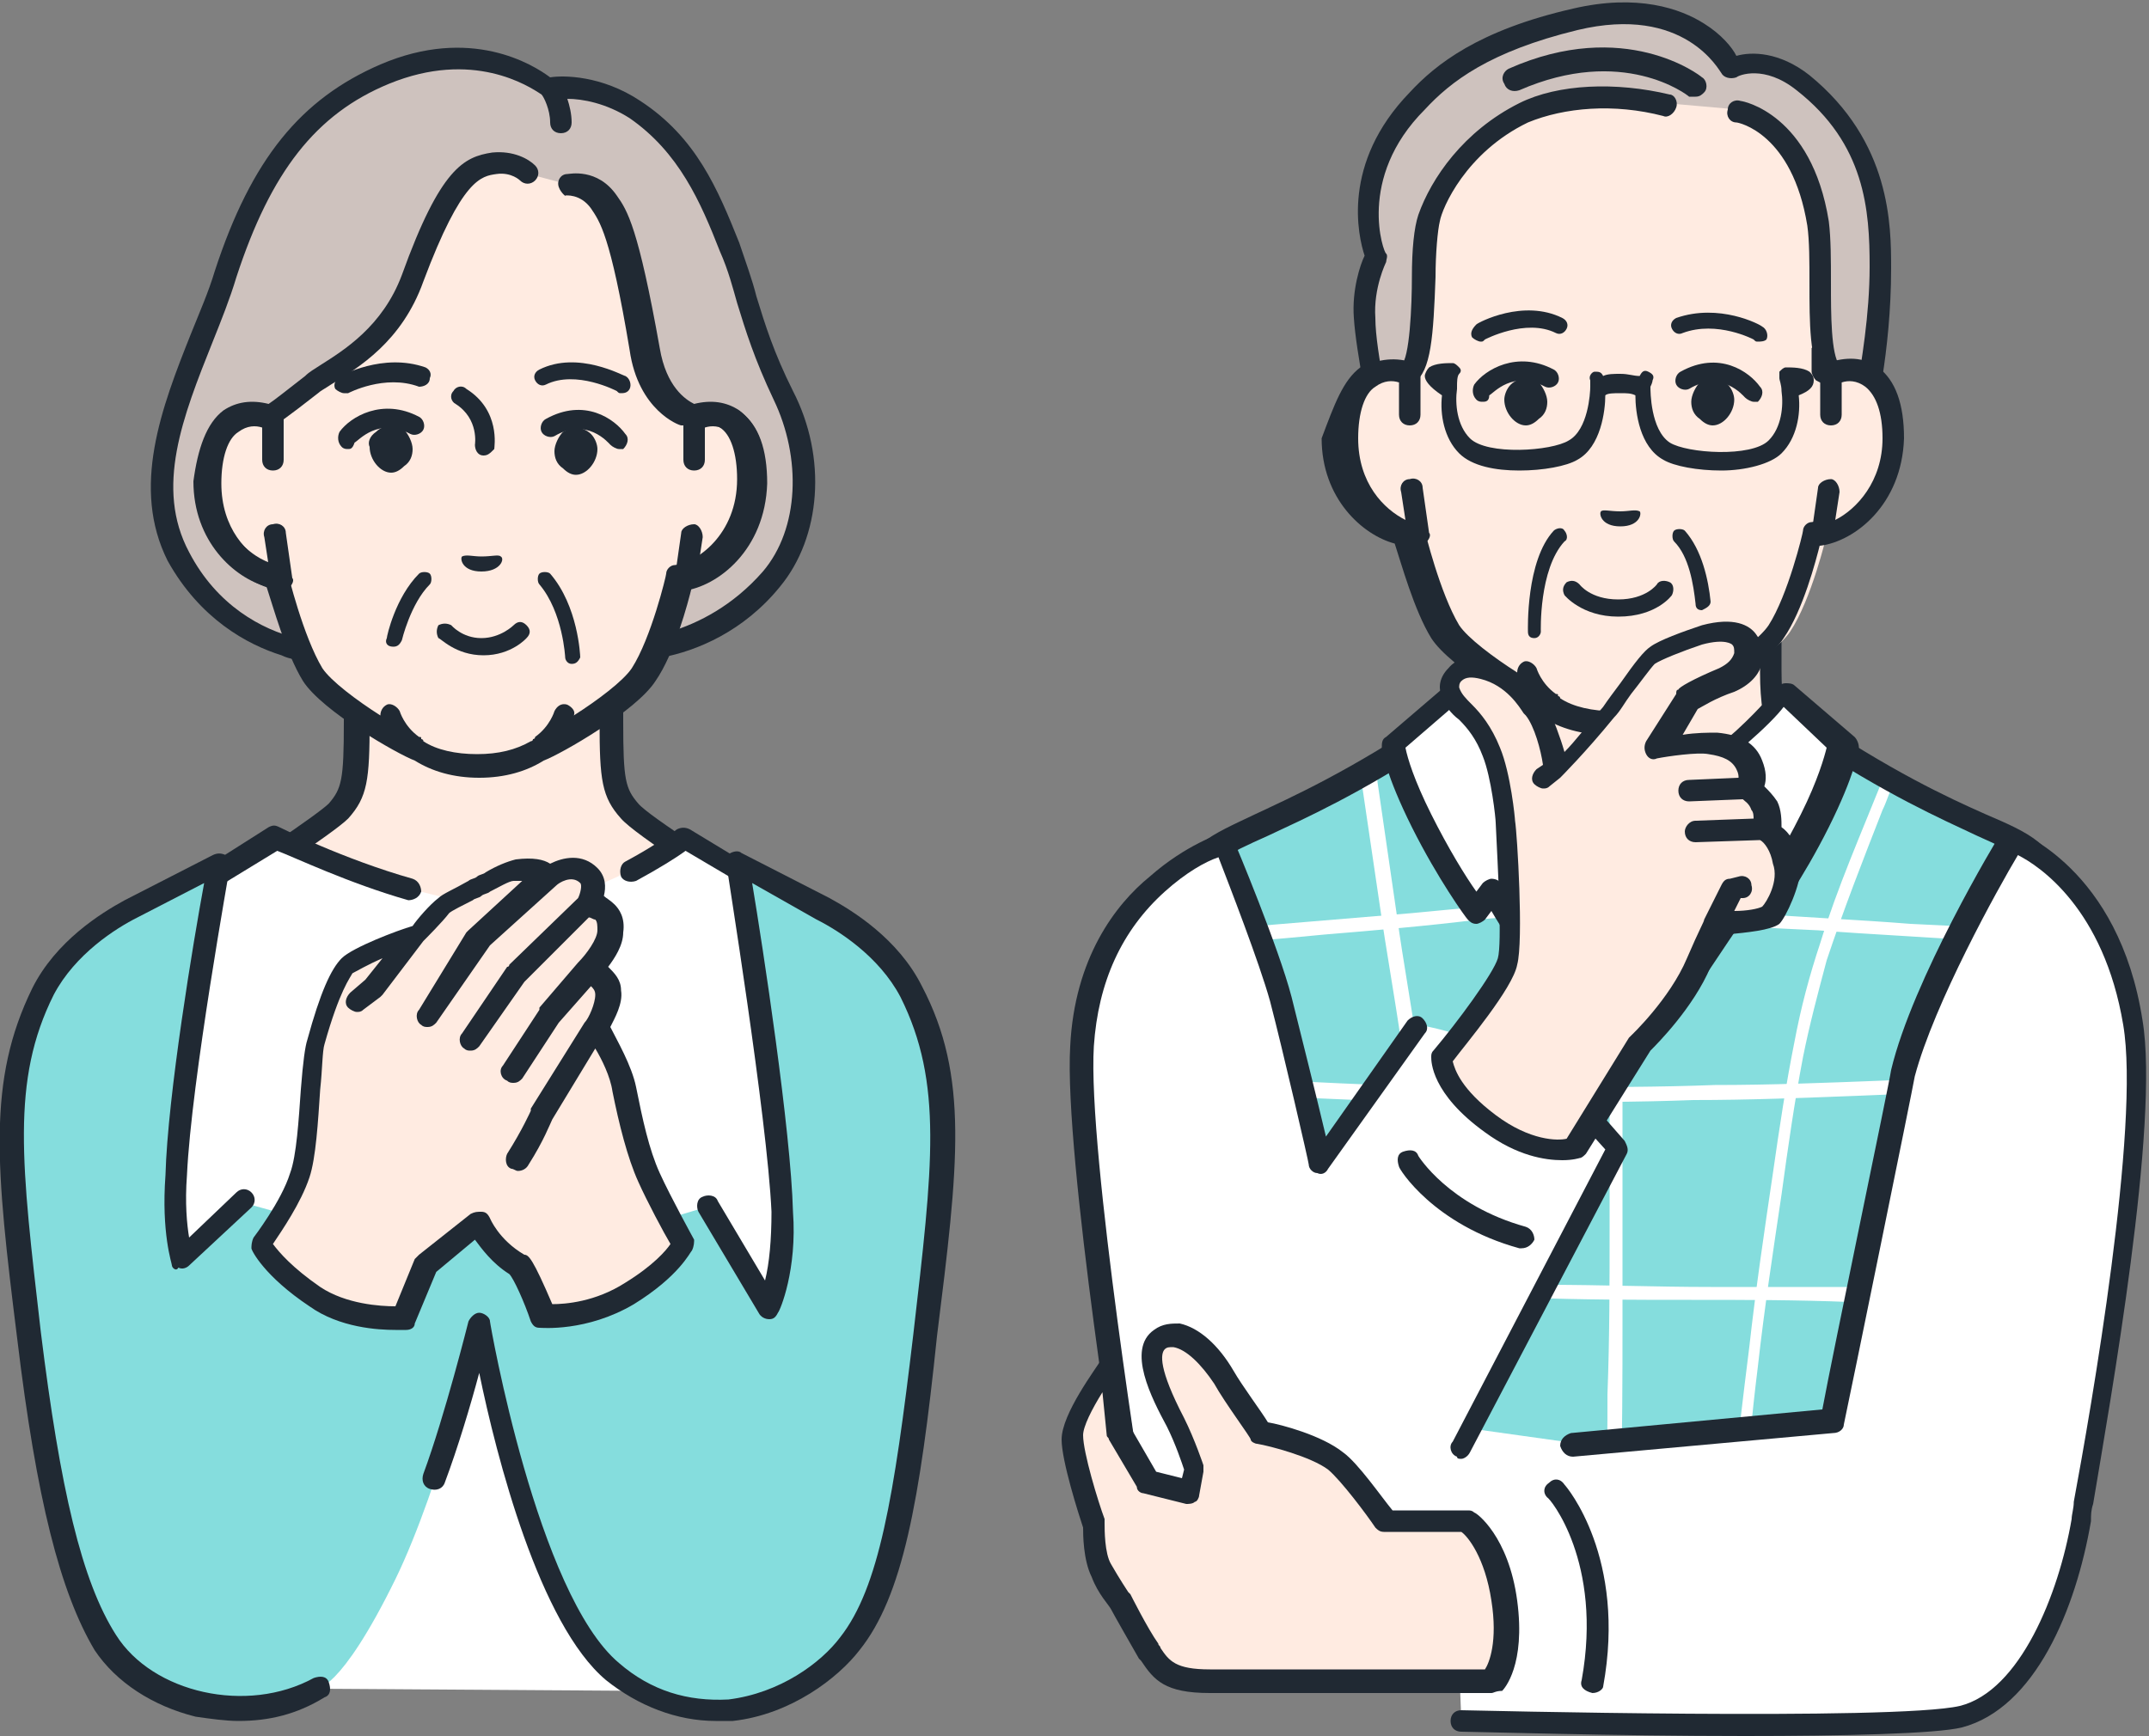 <?xml version="1.0" encoding="utf-8"?>
<!-- Generator: Adobe Illustrator 25.0.0, SVG Export Plug-In . SVG Version: 6.00 Build 0)  -->
<!DOCTYPE svg PUBLIC "-//W3C//DTD SVG 1.1//EN" "http://www.w3.org/Graphics/SVG/1.1/DTD/svg11.dtd">
<svg version="1.1" id="レイヤー_1" xmlns:x="http://ns.adobe.com/Extensibility/1.0/" xmlns:i="http://ns.adobe.com/AdobeIllustrator/10.0/" xmlns:graph="http://ns.adobe.com/Graphs/1.0/"
	 xmlns="http://www.w3.org/2000/svg" xmlns:xlink="http://www.w3.org/1999/xlink" x="0px" y="0px" viewBox="0 0 100 80.8"
	 style="enable-background:new 0 0 100 80.8;" xml:space="preserve">
<rect x="0" y="0" width="100" height="80.8" fill="#808080" stroke="none"/>
<style type="text/css">
	.st0{fill:#FFEBE1;}
	.st1{fill:#202933;}
	.st2{fill:#85DDDD;}
	.st3{fill:#FFFFFF;}
	.st4{fill:#CEC2BE;}
</style>
<g>
	<g>
		<g>
			<path class="st0" d="M84.3,36.4c-1.2-1.3-1.9-2.4-1.9-5.1c0-2.1,0-5.4,0-5.4l-7.1,3.5l-7.1-3.5c0,0,0,3.3,0,5.4
				c0,2.7-0.7,3.8-1.9,5.1c-1,1-5,3.6-5,3.6l9.2,8.7h9.6l9.2-8.7C89.3,40,85.3,37.4,84.3,36.4z"/>
			<path class="st1" d="M80.2,49.2c-0.1,0-0.3-0.1-0.4-0.2c-0.2-0.2-0.2-0.5,0-0.7l8.7-8.2c-1.2-0.7-3.7-2.4-4.5-3.3
				c-1.4-1.4-2.1-2.7-2.1-5.5v-4.5l-6.3,3.1c-0.1,0.1-0.3,0.1-0.5,0l-6.3-3.1v4.5c0,2.8-0.7,4-2.1,5.5c-0.8,0.8-3.4,2.5-4.5,3.3
				l8.7,8.2c0.2,0.2,0.2,0.5,0,0.7c-0.2,0.2-0.5,0.2-0.7,0L61,40.3c-0.1-0.1-0.2-0.3-0.2-0.4c0-0.2,0.1-0.3,0.2-0.4
				c1.1-0.7,4.1-2.7,4.9-3.5c1.2-1.3,1.8-2.3,1.8-4.8v-5.4c0-0.2,0.1-0.3,0.2-0.4c0.2-0.1,0.3-0.1,0.5,0l6.9,3.4l6.9-3.4
				c0.2-0.1,0.4-0.1,0.5,0c0.2,0.1,0.2,0.3,0.2,0.4v5.4c0,2.5,0.5,3.5,1.8,4.8c0.8,0.8,3.8,2.8,4.9,3.5c0.1,0.1,0.2,0.2,0.2,0.4
				c0,0.2,0,0.3-0.2,0.4L80.5,49C80.4,49.1,80.3,49.2,80.2,49.2z"/>
		</g>
		<g>
			<path class="st2" d="M95.4,41.4c-0.8-3.2-3.1-1.8-11.8-7.8C82.7,36.3,76.8,45,75.3,45c-1.5,0-7.4-8.7-8.3-11.4
				c-8.8,6-11,4.6-11.8,7.8c-0.5,4.2,1.5,16.4,1.5,16.4L56.8,71H94l0-13.2C93.9,57.8,96,45.7,95.4,41.4z"/>
			<g>
				<path class="st3" d="M63.3,36c0.3,2,0.6,4.1,0.9,6.1c0.3,2.1,0.7,4.3,1,6.4c0.3,2.2,0.7,4.4,1,6.6c0.3,2.2,0.6,4.5,0.9,6.7
					c0.3,2.2,0.5,4.4,0.8,6.6c0,0.3,0.1,0.5,0.1,0.8c0,0.2,0.1,0.3,0.3,0.3c0.2,0,0.4-0.2,0.3-0.3c-0.2-2.2-0.5-4.4-0.7-6.6
					c-0.3-2.3-0.6-4.5-0.9-6.8c-0.3-2.2-0.7-4.5-1-6.7c-0.3-2.2-0.7-4.3-1-6.5c-0.3-2.1-0.6-4.1-0.9-6.2c0-0.2-0.1-0.5-0.1-0.7
					c0-0.2-0.3-0.3-0.4-0.2C63.4,35.6,63.3,35.8,63.3,36L63.3,36z"/>
				<path class="st3" d="M74.9,48.8c0,2.8,0,5.5,0,8.3c0,2.6,0,5.2-0.1,7.8c0,1.6,0,3.2-0.1,4.7c0,0.4,0.7,0.4,0.7,0
					c0.1-2.7,0.1-5.4,0.1-8.2c0-2.6,0-5.2,0-7.8c0-1.6,0-3.2,0-4.8C75.6,48.4,74.9,48.4,74.9,48.8L74.9,48.8z"/>
				<path class="st3" d="M87.6,36.3c-1,2.5-2.1,5-2.9,7.6c-0.5,1.5-0.9,3-1.2,4.6c-0.4,2-0.7,4-1,6.1c-0.4,2.7-0.8,5.4-1.1,8.1
					c-0.3,2.4-0.6,4.8-0.8,7.2c0,0.2,0,0.5-0.1,0.7c0,0.2,0.2,0.3,0.3,0.3c0.2,0,0.3-0.2,0.3-0.3c0.2-2.3,0.4-4.6,0.7-7
					c0.3-2.7,0.7-5.3,1.1-8c0.3-2.2,0.6-4.3,1-6.4c0.3-1.5,0.7-3,1.1-4.5c0.8-2.4,1.7-4.7,2.6-7c0.2-0.4,0.3-0.8,0.5-1.2
					c0.1-0.2-0.1-0.4-0.2-0.4C87.9,36,87.7,36.1,87.6,36.3L87.6,36.3z"/>
				<path class="st3" d="M56,50.8c2.4,0.2,4.8,0.3,7.2,0.4c2.6,0.1,5.1,0.1,7.7,0.1c2.6,0,5.3,0,7.9-0.1c2.6,0,5.1-0.1,7.7-0.2
					c2.4-0.1,4.9-0.2,7.3-0.3c0.3,0,0.6,0,0.9,0c0.4,0,0.4-0.7,0-0.7c-2.4,0.1-4.8,0.2-7.2,0.3c-2.6,0.1-5.1,0.2-7.7,0.2
					c-2.6,0.1-5.3,0.1-7.9,0.1c-2.6,0-5.1,0-7.7-0.1c-2.4-0.1-4.8-0.2-7.3-0.4c-0.3,0-0.6,0-0.8-0.1c-0.2,0-0.3,0.2-0.3,0.3
					C55.6,50.7,55.8,50.8,56,50.8L56,50.8z"/>
				<path class="st3" d="M78.2,42.9c2.1,0.2,4.3,0.3,6.4,0.4c2.5,0.2,5,0.3,7.5,0.5c1.1,0.1,2.2,0.1,3.2,0.2c0.2,0,0.3-0.2,0.3-0.3
					c0-0.2-0.2-0.3-0.3-0.3c-2.1-0.2-4.3-0.3-6.4-0.4c-2.5-0.2-5-0.3-7.5-0.5c-1.1-0.1-2.2-0.1-3.2-0.2c-0.2,0-0.3,0.2-0.3,0.3
					C77.9,42.8,78,42.9,78.2,42.9L78.2,42.9z"/>
				<path class="st3" d="M55.3,44c2.1-0.1,4.2-0.3,6.3-0.5c2.4-0.2,4.8-0.4,7.2-0.7c1.1-0.1,2.1-0.2,3.2-0.3c0.2,0,0.3-0.1,0.3-0.3
					c0-0.2-0.2-0.4-0.3-0.3c-2.1,0.2-4.2,0.4-6.3,0.6c-2.4,0.2-4.8,0.4-7.2,0.6c-1.1,0.1-2.1,0.2-3.2,0.2c-0.2,0-0.3,0.2-0.3,0.3
					C54.9,43.9,55.1,44.1,55.3,44L55.3,44z"/>
				<path class="st3" d="M57,59.9c2.2,0.1,4.5,0.2,6.7,0.3c2.5,0.1,4.9,0.2,7.4,0.2c2.5,0.1,5.1,0.1,7.6,0.1c2.5,0,4.9,0,7.4,0.1
					c2.3,0,4.5,0,6.8,0c0.3,0,0.5,0,0.8,0c0.4,0,0.4-0.7,0-0.7c-2.2,0-4.5,0-6.7,0c-2.5,0-4.9,0-7.4,0c-2.5,0-5.1-0.1-7.6-0.1
					c-2.5-0.1-4.9-0.1-7.4-0.2c-2.3-0.1-4.5-0.2-6.8-0.3c-0.3,0-0.5,0-0.8,0C56.5,59.1,56.5,59.8,57,59.9L57,59.9z"/>
			</g>
			<path class="st1" d="M56.8,71.5c-0.3,0-0.5-0.2-0.5-0.5l-0.1-13.1c-0.1-0.9-2-12.3-1.5-16.5c0,0,0,0,0-0.1c0.5-2,1.6-2.4,3.7-3.4
				c1.7-0.8,4.4-2,8.4-4.7c0.1-0.1,0.3-0.1,0.5-0.1c0.2,0.1,0.3,0.2,0.3,0.3c0.4,1.2,2,3.9,3.8,6.4c2.3,3.2,3.6,4.5,4,4.6
				c0.4-0.1,1.8-1.4,4-4.6c1.8-2.5,3.4-5.3,3.8-6.4c0.1-0.2,0.2-0.3,0.3-0.3c0.2-0.1,0.3,0,0.5,0.1c4,2.7,6.6,3.9,8.4,4.7
				c2.1,0.9,3.2,1.4,3.7,3.4c0,0,0,0,0,0.1c0.5,4.2-1.3,15.6-1.5,16.5l0,13.1c0,0.3-0.2,0.5-0.5,0.5c0,0,0,0,0,0
				c-0.3,0-0.5-0.2-0.5-0.5l0-13.2c0,0,0-0.1,0-0.1c0-0.1,2-12,1.5-16.2c-0.4-1.4-1.1-1.7-3.1-2.6c-1.7-0.8-4.2-1.9-8-4.4
				c-0.7,1.6-2.4,4.2-3.7,6.2c-1,1.3-1.9,2.5-2.6,3.3c-1.3,1.4-1.8,1.6-2.2,1.6c-0.4,0-0.9-0.2-2.2-1.6c-0.8-0.8-1.7-2-2.6-3.3
				c-1.4-1.9-3-4.5-3.7-6.2c-3.8,2.5-6.3,3.6-8,4.4c-2,0.9-2.7,1.2-3.1,2.6c-0.5,4.2,1.5,16.1,1.5,16.2c0,0,0,0.1,0,0.1L57.3,71
				C57.3,71.3,57.1,71.5,56.8,71.5C56.8,71.5,56.8,71.5,56.8,71.5z"/>
		</g>
		<path class="st3" d="M68,80.1c0,0,20.2,0.6,23.3-0.2c3.1-0.8,4.9-5.4,5.6-9.2c0.6-3.7,3.3-18.1,2.5-23.1c-1.1-6.9-5.7-8.5-5.7-8.5
			s-4.1,6.7-5,10.8c-0.6,2.4-3.3,16.2-3.3,16.2l-11.9,1.1l-5-0.7l6.7-12.9c0,0-1.2-2.1-4.1-3.9c-2.9-1.8-5.2-2-5.2-2l-4.5,6.3
			c0,0-1.1-4.6-1.6-6.9s-2.8-8-2.8-8s-6.2,1.9-6.6,9.5c-0.3,5.1,2.5,22.4,2.5,22.4s1.2,5.4,5,6.1c4,0.7,10,0.4,10,0.4L68,80.1z"/>
		<path class="st1" d="M62.2,78.1c-1.5,0-3.1-0.1-4.5-0.4c-4.1-0.7-5.3-6.3-5.4-6.5c0,0,0,0,0,0c-0.1-0.7-2.8-17.4-2.5-22.5
			c0.2-4.1,2.1-6.6,3.7-7.9c1.7-1.5,3.3-2,3.3-2c0.3-0.1,0.5,0.1,0.6,0.3c0.1,0.2,2.1,5,2.7,7.3c0.4,1.6,1.2,4.8,1.6,6.5l3.8-5.4
			c0.2-0.2,0.5-0.3,0.7-0.1c0.2,0.2,0.3,0.5,0.1,0.7l-4.5,6.3c-0.1,0.2-0.3,0.3-0.5,0.2c-0.2,0-0.4-0.2-0.4-0.4
			c0-0.1-1.2-5.3-1.8-7.6c-0.5-1.8-1.9-5.4-2.4-6.7c-0.6,0.2-1.5,0.7-2.5,1.6c-2,1.8-3.1,4.2-3.3,7.2c-0.3,4.9,2.4,21.7,2.5,22.3
			c0.1,0.3,1.3,5.1,4.6,5.7c3.9,0.7,9.1,0.1,9.2,0.1c0.3,0,0.5,0.2,0.6,0.5c0,0.3-0.2,0.5-0.5,0.6C67,77.8,64.8,78.1,62.2,78.1z"/>
		<path class="st1" d="M81.2,80.8c-6.1,0-12.7-0.2-13.2-0.2c-0.3,0-0.5-0.2-0.5-0.5c0-0.3,0.2-0.5,0.5-0.5c0.2,0,20.2,0.5,23.2-0.2
			c2.8-0.7,4.6-5.2,5.2-8.7c0-0.2,0.1-0.5,0.1-0.8c0.8-4.3,3.1-17.5,2.3-22.2c-0.9-5.4-3.9-7.4-4.9-7.9c-0.9,1.5-3.9,6.9-4.8,10.3
			c-0.1,0.6-3,14.8-3.3,16.2c0,0.2-0.2,0.4-0.5,0.4l-12.1,1.1c-0.3,0-0.5-0.2-0.6-0.5c0-0.3,0.2-0.5,0.5-0.6l11.7-1.1
			c0.5-2.7,3.1-15.1,3.2-15.8c1-4.2,4.9-10.7,5.1-11c0.1-0.2,0.4-0.3,0.6-0.2c0.2,0.1,4.9,1.8,6,8.9c0.8,4.8-1.5,17.7-2.3,22.5
			c-0.1,0.3-0.1,0.5-0.1,0.8c-0.7,4.1-2.6,8.7-6,9.6C90.1,80.7,85.7,80.8,81.2,80.8z"/>
		<g>
			<path class="st3" d="M75.2,42L74,40l-0.3-2.8c0,0-3-1.8-4.2-3c-1.2-1.2-2-2-2-2l-2.8,2.4c0,0,0.2,1.2,1.4,3.5
				c1.2,2.4,2.5,4.2,2.5,4.2l0.8-0.9c0,0,4.8,7.4,5.8,7.4s5.8-7.4,5.8-7.4l0.8,0.9c0,0,1.4-1.8,2.5-4.2c1.2-2.4,1.4-3.5,1.4-3.5
				l-2.8-2.4c0,0-0.7,0.9-2,2c-1.2,1.2-4.2,3-4.2,3L76.4,40L75.2,42z"/>
			<path class="st1" d="M75.2,49.4c-0.3,0-0.9,0-3.7-3.9c-0.9-1.2-1.7-2.4-2.1-3.1l-0.3,0.4c-0.1,0.1-0.3,0.2-0.4,0.2
				c-0.2,0-0.3-0.1-0.4-0.2c-0.1-0.1-1.4-1.9-2.6-4.3c-1.2-2.4-1.4-3.6-1.4-3.7c0-0.2,0-0.4,0.2-0.5l2.8-2.4
				c0.1-0.1,0.2-0.1,0.4-0.1c0.1,0,0.3,0.1,0.4,0.2c0,0,0.7,0.9,1.9,2c1.2,1.1,4.1,2.9,4.1,2.9c0.1,0.1,0.2,0.2,0.3,0.4l0.3,2.7
				l0.7,1.2l0.7-1.2l0.3-2.7c0-0.2,0.1-0.3,0.3-0.4c0.1,0,2.9-1.8,4.1-2.9c1.2-1.1,1.9-2,1.9-2c0.1-0.1,0.2-0.2,0.4-0.2
				c0.1,0,0.3,0,0.4,0.1l2.8,2.4c0.1,0.1,0.2,0.3,0.2,0.5c0,0.1-0.2,1.3-1.4,3.7c-1.2,2.4-2.5,4.2-2.6,4.3c-0.1,0.1-0.2,0.2-0.4,0.2
				c-0.2,0-0.3-0.1-0.4-0.2l-0.3-0.4c-0.5,0.7-1.3,1.9-2.1,3.1C76.2,49.4,75.6,49.4,75.2,49.4z M69.4,40.9
				C69.4,40.9,69.5,40.9,69.4,40.9c0.2,0,0.4,0.1,0.4,0.2c2,3.2,4.6,6.7,5.4,7.2c0.8-0.4,3.3-4,5.4-7.2c0.1-0.1,0.2-0.2,0.4-0.2
				c0.2,0,0.3,0.1,0.4,0.2l0.3,0.4c0.5-0.7,1.3-2,2.1-3.6c0.8-1.6,1.1-2.7,1.2-3.1L83,32.9c-0.3,0.4-0.9,1-1.7,1.7
				c-1.1,1-3.3,2.4-4.1,2.9L77,40c0,0.1,0,0.2-0.1,0.2l-1.2,2c-0.1,0.2-0.3,0.3-0.4,0.3c-0.2,0-0.4-0.1-0.4-0.3l-1.2-2
				c0-0.1-0.1-0.1-0.1-0.2l-0.2-2.5c-0.7-0.5-3-1.9-4.1-2.9c-0.8-0.7-1.3-1.3-1.7-1.7l-2.2,1.9c0.1,0.5,0.4,1.5,1.2,3.1
				c0.8,1.6,1.6,2.9,2.1,3.6l0.3-0.4C69.1,41,69.3,40.9,69.4,40.9z"/>
		</g>
		<g>
			<g>
				<g id="XMLID_3_">
					<path class="st0" d="M75.2,2.9c-7.6,0-9,4.7-9.2,5.4c-0.2,0.7-0.5,2.5-0.5,3.9v5.1c-1.1-0.4-2.9-0.1-2.9,3.1
						c0,2.8,2.1,4.3,3.4,4.5c0,0,0.7,3,1.7,4.5c0.8,1.3,4.3,3.3,5,3.5c0.6,0.4,1.5,0.7,2.8,0.7c1.3,0,2.1-0.3,2.8-0.7
						c0.6-0.2,4.1-2.2,5-3.5c1-1.5,1.7-4.5,1.7-4.5c1.3-0.2,3.3-1.7,3.4-4.5c0.1-3.2-1.8-3.5-2.9-3.1v-5.1c0-1.5-0.3-3.2-0.5-3.9
						c-0.2-0.7-1.5-5.4-9.2-5.4H75.2z"/>
					<path class="st1" d="M63.3,17.1c0.5-0.3,1.1-0.5,1.6-0.4v-1.5c0.4,0.2,0.7,0.5,1,0.7v1.4c0,0.2-0.1,0.3-0.2,0.4
						c-0.1,0.1-0.3,0.1-0.5,0.1c-0.2-0.1-0.8-0.3-1.4,0.1c-0.5,0.4-0.8,1.2-0.8,2.4c0,2.6,1.9,3.9,2.9,4c0.2,0,0.4,0.2,0.4,0.4
						c0,0,0.7,2.9,1.6,4.4c0.4,0.6,1.6,1.5,2.7,2.2c0-0.2,0.1-0.4,0.3-0.5c0.2-0.1,0.5,0.1,0.6,0.3c0,0,0.2,0.7,0.9,1.2
						c0.1,0,0.1,0,0.1,0.1c0,0,0.1,0,0.1,0.1c0.6,0.4,1.5,0.6,2.5,0.6c1,0,1.8-0.2,2.5-0.6c0,0,0.1,0,0.1-0.1c0,0,0.1,0,0.1-0.1
						c0.7-0.6,0.9-1.2,0.9-1.2c0.1-0.2,0.3-0.4,0.6-0.3c0.2,0.1,0.4,0.3,0.3,0.5c1.1-0.7,2.3-1.6,2.7-2.2c0.9-1.4,1.6-4.3,1.6-4.4
						c0-0.2,0.2-0.4,0.4-0.4c1-0.1,2.9-1.4,2.9-4c0-1.2-0.3-2.1-0.8-2.4c-0.2-0.2-0.5-0.2-0.8-0.2c-0.3,0-0.5,0.1-0.6,0.1
						c-0.2,0.1-0.3,0-0.5-0.1c-0.1-0.1-0.2-0.3-0.2-0.4v-1.1c0.4-0.4,0.7-0.8,1-1.2v1.7c0.6-0.1,1.2,0.1,1.6,0.4
						c0.8,0.6,1.3,1.7,1.2,3.3c0,2.9-2,4.5-3.4,4.9c-0.2,0.8-0.8,3.1-1.7,4.4c-0.9,1.4-4.4,3.4-5.2,3.7c-0.8,0.5-1.8,0.8-3,0.8
						c-1.2,0-2.2-0.3-3-0.8c-0.8-0.3-4.3-2.3-5.2-3.7c-0.8-1.3-1.4-3.5-1.7-4.4c-1.5-0.4-3.4-2.1-3.4-4.9
						C62.1,18.8,62.5,17.7,63.3,17.1z"/>
				</g>
				<g>
					<path class="st4" d="M83.9,3.8c-1.8-1.4-3.3-0.7-3.3-0.7s-1.8-3.6-7.2-2.3c-4.2,1-6.1,2.5-7.4,3.8c-3.4,3.5-2,7.3-2,7.3
						s-0.6,1.3-0.5,2.9c0.1,1.6,0.8,4.9,0.8,4.9s0.4-1.8,1.2-2.4c1-0.7,0.5-6,1-7.2c0.5-1.4,1.8-3.6,4.4-4.9c1.5-0.7,3.9-1,6.6-0.4
						l3.4,0.3c0,0,2.9,0.4,3.7,5.2c0.3,1.9-0.2,5.8,0.6,6.9c0.5,0.6,1.4,2.4,1.4,2.4s0.8-3.4,0.9-7.3C87.5,9.8,87.3,6.5,83.9,3.8z"
						/>
					<path class="st1" d="M86.7,20.2c-0.2,0-0.4-0.1-0.5-0.3c0,0-1-1.7-1.4-2.3c-0.6-0.8-0.6-2.6-0.6-4.4c0-1,0-2-0.1-2.7
						c-0.7-4.3-3.2-4.8-3.3-4.8c-0.3,0-0.5-0.3-0.4-0.6c0-0.3,0.3-0.5,0.6-0.4c0.1,0,3.3,0.6,4.1,5.6c0.1,0.8,0.1,1.8,0.1,2.9
						c0,1.4,0,3.3,0.4,3.8c0.2,0.3,0.5,0.8,0.8,1.2c0.2-1.3,0.6-3.5,0.6-5.8c0-2.6-0.2-5.7-3.4-8.2c-1.5-1.2-2.7-0.7-2.8-0.6
						c-0.3,0.1-0.6,0-0.7-0.2c-0.1-0.1-1.7-3.2-6.7-2c-4.1,1-5.9,2.4-7.1,3.7c-3.2,3.2-1.9,6.7-1.8,6.7c0.1,0.1,0,0.3,0,0.4
						c0,0-0.6,1.2-0.5,2.6c0,0.8,0.2,2,0.4,3.1c0.2-0.4,0.5-0.7,0.8-0.9c0.4-0.3,0.5-2.8,0.5-4.1c0-1.3,0.1-2.3,0.3-2.9
						c0.6-1.7,2.1-3.9,4.7-5.2c1.8-0.9,4.5-1,7-0.4C77.9,4.4,78.1,4.7,78,5c-0.1,0.3-0.4,0.5-0.6,0.4c-2.3-0.6-4.6-0.4-6.3,0.3
						c-2.9,1.4-4,4-4.1,4.6c-0.1,0.4-0.2,1.5-0.2,2.6c-0.1,2.7-0.2,4.4-1,4.9c-0.5,0.3-0.9,1.5-1,2c-0.1,0.2-0.3,0.4-0.5,0.4
						c-0.2,0-0.5-0.2-0.5-0.4c0-0.1-0.7-3.4-0.8-5c-0.1-1.3,0.3-2.5,0.5-2.9c-0.3-0.9-1.1-4.3,2.1-7.6c1.2-1.3,3.2-2.9,7.6-3.9
						c3-0.7,5,0,6.1,0.7c0.8,0.5,1.3,1.1,1.5,1.5c0.7-0.2,2-0.2,3.4,0.9c3.8,3.1,3.8,7,3.8,9c0,3.9-0.8,7.2-0.9,7.4
						C87.1,20,86.9,20.2,86.7,20.2C86.7,20.2,86.7,20.2,86.7,20.2z"/>
				</g>
				<path class="st1" d="M78.9,4.5c0.2,0,0.3-0.1,0.4-0.2c0.2-0.2,0.1-0.6-0.1-0.7c-0.1-0.1-3.6-2.8-9-0.4C70,3.3,69.8,3.6,70,3.9
					c0.1,0.3,0.4,0.4,0.7,0.3c4.8-2.1,7.8,0.2,7.9,0.3C78.7,4.5,78.8,4.5,78.9,4.5z"/>
				<g id="XMLID_2_">
					<g>
						<path class="st0" d="M85.2,17.3l0,1.9L85,22.7l-0.3,2.1c1.3-0.2,3.3-1.7,3.4-4.5C88.1,17.2,86.3,16.9,85.2,17.3z"/>
						<path class="st1" d="M84.7,25.4C84.8,25.4,84.8,25.4,84.7,25.4c1.6-0.2,3.8-1.9,3.9-5c0-1.6-0.4-2.7-1.2-3.3
							c-0.7-0.5-1.5-0.5-2.4-0.2c-0.2,0.1-0.3,0.3-0.3,0.5l0,1.9c0,0.3,0.2,0.5,0.5,0.5c0.3,0,0.5-0.2,0.5-0.5l0-1.5
							c0.3-0.1,0.7-0.1,1.1,0.2c0.5,0.4,0.8,1.2,0.8,2.4c0,2-1.2,3.3-2.2,3.8l0.2-1.3c0-0.3-0.2-0.6-0.4-0.6c-0.3,0-0.6,0.2-0.6,0.4
							l-0.3,2.1c0,0.2,0,0.3,0.1,0.4C84.5,25.3,84.6,25.4,84.7,25.4z"/>
					</g>
				</g>
				<g>
					<g>
						<path class="st0" d="M65.5,19.2l0-1.9c-1.1-0.4-2.9-0.1-2.9,3.1c0,2.8,2.1,4.3,3.4,4.5l-0.3-2.1L65.5,19.2z"/>
						<path class="st1" d="M66,25.4c0.1,0,0.3-0.1,0.4-0.2c0.1-0.1,0.2-0.3,0.1-0.4l-0.3-2.1c0-0.3-0.3-0.5-0.6-0.4
							c-0.3,0-0.5,0.3-0.4,0.6l0.2,1.3c-1-0.5-2.2-1.7-2.2-3.8c0-1.2,0.3-2.1,0.8-2.4c0.4-0.3,0.8-0.3,1.1-0.2l0,1.5
							c0,0.3,0.2,0.5,0.5,0.5c0,0,0,0,0,0c0.3,0,0.5-0.2,0.5-0.5l0-1.9c0-0.2-0.1-0.4-0.3-0.5c-0.8-0.3-1.7-0.2-2.4,0.2
							c-0.8,0.6-1.3,1.7-1.2,3.3C62.1,23.5,64.4,25.2,66,25.4C65.9,25.4,66,25.4,66,25.4z"/>
					</g>
				</g>
			</g>
			<path class="st1" d="M70.3,17.9c0.2-0.2,0.5-0.3,0.7-0.3c0.2,0,0.4,0.1,0.6,0.2c0.2,0.2,0.4,0.6,0.4,0.9c0,0.3-0.1,0.6-0.4,0.8
				c-0.2,0.2-0.4,0.3-0.6,0.3c0,0,0,0,0,0c-0.5,0-1-0.6-1-1.2C70,18.4,70.1,18.1,70.3,17.9z"/>
			<path class="st1" d="M80.4,17.9c-0.2-0.2-0.5-0.3-0.7-0.3c-0.2,0-0.4,0.1-0.6,0.2c-0.2,0.2-0.4,0.6-0.4,0.9
				c0,0.3,0.1,0.6,0.4,0.8c0.2,0.2,0.4,0.3,0.6,0.3c0,0,0,0,0,0c0.5,0,1-0.6,1-1.2C80.7,18.4,80.6,18.1,80.4,17.9z"/>
			<path class="st1" d="M81.6,18.7c-0.1,0-0.3-0.1-0.4-0.2c-0.1-0.1-1.1-1.3-2.6-0.4c-0.2,0.1-0.5,0-0.6-0.2c-0.1-0.2,0-0.5,0.2-0.6
				c1.8-1,3.2,0,3.7,0.7c0.2,0.2,0.1,0.5-0.1,0.7C81.8,18.7,81.7,18.7,81.6,18.7z"/>
			<path class="st1" d="M69,18.7c-0.1,0-0.2,0-0.3-0.1c-0.2-0.2-0.2-0.5-0.1-0.7c0.5-0.7,2-1.6,3.7-0.7c0.2,0.1,0.3,0.4,0.2,0.6
				c-0.1,0.2-0.4,0.3-0.6,0.2c-1.5-0.8-2.4,0.3-2.6,0.4C69.3,18.7,69.1,18.7,69,18.7z"/>
			<path class="st1" d="M75.3,28.7c-1.7,0-2.5-1-2.5-1c-0.1-0.2-0.1-0.4,0.1-0.6c0.2-0.1,0.4-0.1,0.6,0.1c0,0,0.5,0.7,1.8,0.7
				c0,0,0,0,0,0c1.3,0,1.8-0.7,1.8-0.7c0.1-0.2,0.4-0.2,0.6-0.1c0.2,0.1,0.2,0.4,0.1,0.6C77.8,27.7,77.1,28.7,75.3,28.7
				C75.3,28.7,75.3,28.7,75.3,28.7z"/>
			<g>
				<path class="st1" d="M79.2,28.4c-0.2,0-0.3-0.1-0.3-0.3c-0.1-0.9-0.3-2.2-1-2.9c-0.1-0.1-0.1-0.4,0-0.5c0.1-0.1,0.4-0.1,0.5,0
					c0.8,0.9,1.1,2.3,1.2,3.3C79.6,28.2,79.4,28.3,79.2,28.4C79.2,28.4,79.2,28.4,79.2,28.4z"/>
				<path class="st1" d="M71.4,29.7c-0.2,0-0.3-0.1-0.3-0.3c0-0.1-0.1-3.3,1.2-4.7c0.1-0.1,0.4-0.2,0.5,0c0.1,0.1,0.2,0.4,0,0.5
					c-1.2,1.3-1.1,4.2-1.1,4.2C71.7,29.5,71.6,29.7,71.4,29.7C71.4,29.7,71.4,29.7,71.4,29.7z"/>
			</g>
			<path class="st1" d="M74.5,23.8c0.1-0.1,0.4,0,0.9,0c0.4,0,0.7-0.1,0.9,0c0.1,0.1,0,0.7-0.9,0.7C74.5,24.5,74.4,23.9,74.5,23.8z"
				/>
			<path class="st1" d="M66.3,17.5c0-0.1,0.1-0.3,0.2-0.4c0.3-0.2,0.8-0.2,1.1-0.2c0.1,0,0.2,0.1,0.3,0.2c0.1,0.1,0.1,0.2,0,0.3
				c-0.1,0.1-0.1,0.4-0.1,0.6c0,0,0,0,0,0.1c-0.1,0.7,0,1.7,0.6,2.3c0.8,0.8,3.8,0.6,4.6,0.1c0.9-0.5,1-2.2,1-2.5c0,0,0-0.1,0-0.1
				c0-0.1,0-0.2,0-0.2c-0.1-0.2,0.1-0.4,0.2-0.4c0.2,0,0.3,0,0.4,0.2c0.2-0.1,0.5-0.1,0.8-0.1c0.4,0,0.6,0.1,0.9,0.1
				c0.1-0.2,0.2-0.3,0.4-0.2c0.2,0.1,0.3,0.2,0.2,0.4c0,0,0,0.1-0.1,0.3c0,0.2,0,2,0.9,2.6c0.8,0.5,3.8,0.7,4.6-0.1
				c0.6-0.6,0.7-1.6,0.6-2.3c0,0,0,0,0,0c0-0.3-0.1-0.5-0.1-0.6c0-0.1,0-0.2,0-0.3c0.1-0.1,0.2-0.2,0.3-0.2c0.3,0,0.8,0,1.1,0.2
				c0.1,0.1,0.2,0.2,0.2,0.4c0,0.3-0.2,0.5-0.7,0.7c0.1,0.9-0.1,2-0.8,2.7c-0.5,0.5-1.7,0.8-2.8,0.8c-1.1,0-2.2-0.2-2.7-0.5
				c-1.1-0.6-1.3-2.2-1.3-3c-0.2-0.1-0.4-0.1-0.7-0.1c-0.3,0-0.6,0-0.7,0.1c0,0.7-0.2,2.4-1.3,3c-0.5,0.3-1.6,0.5-2.7,0.5
				c-1.1,0-2.2-0.2-2.8-0.8c-0.7-0.7-0.9-1.8-0.8-2.7C66.5,18,66.3,17.7,66.3,17.5z"/>
			<g>
				<path class="st1" d="M68.9,15.9c-0.1,0-0.3-0.1-0.4-0.2c-0.1-0.2,0-0.4,0.2-0.6c0.1-0.1,2.2-1.2,4-0.3c0.2,0.1,0.3,0.3,0.2,0.5
					c-0.1,0.2-0.3,0.3-0.5,0.2c-1.4-0.7-3.3,0.3-3.3,0.3C69,15.9,69,15.9,68.9,15.9z"/>
				<path class="st1" d="M81.8,15.9c-0.1,0-0.1,0-0.2-0.1c0,0-1.7-0.9-3.3-0.3c-0.2,0.1-0.4,0-0.5-0.2c-0.1-0.2,0-0.4,0.2-0.5
					c2-0.7,3.9,0.3,4,0.4c0.2,0.1,0.3,0.4,0.2,0.6C82.1,15.9,81.9,15.9,81.8,15.9z"/>
			</g>
		</g>
		<path class="st1" d="M70.8,58.1c0,0-0.1,0-0.1,0c-4-1.1-5.6-3.7-5.6-3.8c-0.1-0.3-0.1-0.6,0.2-0.7c0.3-0.1,0.6-0.1,0.7,0.2
			c0,0,1.4,2.3,5,3.3c0.3,0.1,0.4,0.4,0.4,0.6C71.3,57.9,71.1,58.1,70.8,58.1z"/>
		<g>
			<path class="st0" d="M69.4,78.2h-4.1c0,0-8.1,0-9,0c-2.1,0-2.4-0.7-2.9-1.4c-0.5-0.7-1.3-2.3-1.3-2.3s-0.5-0.6-0.9-1.4
				c-0.4-0.8-0.3-2.2-0.3-2.2s-1-3-1-4.1s1.8-3.4,1.8-3.4l0.5,3.3l1.2,2.2l2,0.5l0.2-1.1c0,0-0.4-1.2-0.9-2.2
				C54,64.9,53,63,53.9,62.3c0.9-0.6,2.2,0.4,3,1.8c0.6,0.9,1.7,2.6,1.7,2.6s2.4,0.4,3.5,1.3c0.8,0.6,2.3,2.8,2.3,2.8h3.7
				c0,0,1.4,0.9,1.7,3.7C70.3,77.3,69.4,78.2,69.4,78.2z"/>
			<path class="st1" d="M69.4,78.8H56.3c-2.1,0-2.6-0.6-3.2-1.5c0,0-0.1-0.1-0.1-0.1c-0.4-0.7-1.2-2.1-1.3-2.3
				c-0.1-0.2-0.6-0.7-0.9-1.5c-0.4-0.8-0.4-2-0.4-2.3c-0.2-0.6-1-3.1-1-4.1c0-1.2,1.6-3.3,1.9-3.8c0.1-0.2,0.3-0.2,0.5-0.2
				c0.2,0.1,0.4,0.2,0.4,0.4l0.5,3.2l1.1,1.9l1.2,0.3l0.1-0.4c-0.1-0.3-0.4-1.2-0.8-2c-0.7-1.3-1.9-3.6-0.6-4.5
				c0.4-0.3,0.8-0.3,1.2-0.3c0.9,0.2,1.8,1,2.5,2.2c0.4,0.7,1.3,1.9,1.6,2.4c0.6,0.1,2.5,0.6,3.5,1.4c0.7,0.5,1.8,2.1,2.3,2.7h3.5
				c0.1,0,0.2,0,0.3,0.1c0.1,0,1.6,1.1,2,4.1c0.4,3-0.6,4.1-0.7,4.2C69.6,78.7,69.5,78.8,69.4,78.8z M51.3,64.8
				c-0.5,0.8-0.9,1.6-0.9,2c0,0.8,0.7,3.1,1,3.9c0,0.1,0,0.1,0,0.2c0,0.3,0,1.4,0.3,1.9c0.4,0.7,0.8,1.3,0.8,1.3
				c0,0,0.1,0.1,0.1,0.1c0,0,0.8,1.6,1.3,2.3c0,0.1,0.1,0.1,0.1,0.2c0.4,0.6,0.7,1,2.3,1h12.8c0.2-0.3,0.6-1.3,0.3-3.2
				c-0.3-2-1.1-3-1.4-3.2h-3.6c-0.2,0-0.3-0.1-0.4-0.2c-0.4-0.6-1.6-2.2-2.2-2.7c-0.8-0.6-2.7-1.1-3.3-1.2c-0.1,0-0.3-0.1-0.3-0.2
				c0-0.1-1.2-1.7-1.7-2.6c-0.6-0.9-1.3-1.6-1.9-1.7c-0.2,0-0.3,0-0.4,0.1c-0.2,0.2-0.3,0.9,0.9,3.2c0.5,1,0.9,2.2,0.9,2.2
				c0,0.1,0,0.2,0,0.3l-0.2,1.1c0,0.1-0.1,0.3-0.2,0.3C55.5,70,55.3,70,55.2,70l-2-0.5c-0.1,0-0.3-0.1-0.3-0.3L51.6,67
				c0-0.1-0.1-0.1-0.1-0.2L51.3,64.8z"/>
		</g>
		<path class="st1" d="M68,67.9c-0.1,0-0.2,0-0.2-0.1c-0.3-0.1-0.4-0.5-0.2-0.7l7.1-13.6l-1.9-2.1c-0.2-0.2-0.2-0.5,0-0.7
			c0.2-0.2,0.5-0.2,0.7,0l2.1,2.4c0.1,0.2,0.2,0.4,0.1,0.6l-7.3,13.9C68.3,67.8,68.1,67.9,68,67.9z"/>
		<g>
			<g>
				<path class="st0" d="M73.3,53.4l3-4.8c0,0,1.9-1.8,2.7-3.8c0.7-1.5,0.8-1.8,0.8-1.8s2.1-0.1,2.5-0.4c0.4-0.3,1-1.6,0.9-2.3
					c-0.1-1.2-0.9-1.6-0.9-1.6s0.2-0.7-0.1-1.2c-0.3-0.5-0.7-0.7-0.7-0.7s0.4-0.5,0.1-1.2c-0.3-0.7-1-0.9-1.7-1
					c-0.7-0.1-2.6,0.2-2.6,0.2l1.4-2.2c0,0,0.6-0.4,1.8-0.9c1.1-0.4,1.2-1.4,0.8-1.9c-0.2-0.3-0.8-0.5-2-0.2
					c-0.9,0.2-1.9,0.7-2.3,0.9c-0.4,0.2-1.3,1.7-2,2.6c-1.3,1.6-2.5,2.8-2.5,2.8s-0.4-2-1-2.8c-0.2-0.3-0.9-1.5-2.4-2
					c-1.2-0.4-1.8,0.5-1.6,1.1c0.3,0.8,1.2,1.3,1.9,2.9c0.4,1.1,0.7,3.2,0.7,3.2s0.4,5.4,0.1,6.5c-0.3,1.1-3.1,4.5-3.1,4.5
					s-0.1,1.4,2.2,3.1C71.6,54,73.3,53.4,73.3,53.4z"/>
				<path class="st1" d="M83.8,40.3c-0.1-1-0.6-1.6-0.9-1.8c0-0.3,0-0.8-0.2-1.2c-0.2-0.3-0.4-0.5-0.6-0.7c0.1-0.3,0.1-0.7-0.1-1.2
					c-0.3-0.8-1-1.2-2.1-1.3c-0.4,0-1,0-1.6,0.1L79,33c0.2-0.1,0.8-0.5,1.7-0.8c0.7-0.3,1.2-0.8,1.3-1.4c0.1-0.5,0-0.9-0.3-1.3
					c-0.3-0.4-1-0.8-2.5-0.4c-0.9,0.3-2,0.7-2.4,1c-0.3,0.2-0.7,0.7-1.4,1.7c-0.3,0.4-0.6,0.8-0.8,1.1c-0.7,0.8-1.3,1.6-1.8,2.1
					c-0.2-0.7-0.5-1.5-0.8-2.1c0,0,0-0.1-0.1-0.1c-0.3-0.4-1.1-1.6-2.6-2.1c-0.8-0.2-1.5-0.1-1.9,0.4c-0.4,0.4-0.5,0.9-0.3,1.3
					c0.1,0.4,0.4,0.8,0.8,1.1c0.4,0.4,0.8,0.9,1.1,1.7c0.4,1,0.6,2.9,0.6,3.1c0.1,2.1,0.3,5.6,0.1,6.3c-0.2,0.7-1.9,3-3,4.3
					c-0.1,0.1-0.1,0.2-0.1,0.3c0,0.2,0,1.7,2.5,3.5c1.5,1.1,2.8,1.3,3.6,1.3c0.5,0,0.8-0.1,0.8-0.1c0.1,0,0.2-0.1,0.3-0.2l3-4.8
					c0.3-0.3,2-2,2.8-3.9c0.3-0.8,0.5-1.2,0.7-1.5c1-0.1,2.1-0.2,2.5-0.5C83.1,42.7,83.8,41.2,83.8,40.3z M82,42.2
					c-0.2,0.1-0.7,0.2-1.3,0.2l0.3-0.6l0.1,0c0.3,0,0.5-0.3,0.4-0.6c0-0.3-0.3-0.5-0.6-0.4l-0.4,0.1c-0.2,0-0.3,0.1-0.4,0.3
					l-0.8,1.6c0,0.1-0.2,0.4-0.8,1.8c-0.8,1.9-2.6,3.6-2.6,3.6c0,0-0.1,0.1-0.1,0.1L72.9,53c-0.4,0.1-1.7,0.1-3.3-1.1
					c-1.6-1.2-1.9-2.1-2-2.5c0.6-0.8,2.8-3.4,3-4.5c0.3-1.1,0-6.1-0.1-6.7c0,0,0,0,0,0c0-0.1-0.2-2.2-0.7-3.4c-0.4-1-0.9-1.6-1.3-2
					c-0.3-0.3-0.5-0.5-0.6-0.8c0-0.1,0-0.2,0.1-0.3c0.2-0.2,0.5-0.2,0.9-0.1c1.2,0.3,1.8,1.3,2,1.6c0,0,0.1,0.1,0.1,0.1
					c0.4,0.5,0.7,1.6,0.8,2.3l-0.3,0.2c-0.2,0.2-0.3,0.5-0.1,0.7c0.1,0.1,0.3,0.2,0.4,0.2c0.1,0,0.2,0,0.3-0.1l0.5-0.4c0,0,0,0,0,0
					c0,0,0,0,0,0c0,0,1.2-1.2,2.5-2.8c0.3-0.3,0.5-0.7,0.8-1.1c0.4-0.5,0.9-1.2,1.1-1.4c0.3-0.2,1.3-0.6,2.2-0.9
					c1.1-0.3,1.4,0,1.4,0c0.1,0.1,0.1,0.2,0.1,0.4c-0.1,0.3-0.3,0.5-0.7,0.7c-1.2,0.5-1.9,0.9-1.9,1c-0.1,0-0.1,0.1-0.1,0.2
					l-1.4,2.2c-0.1,0.2-0.1,0.4,0,0.6c0.1,0.2,0.3,0.3,0.5,0.2c0.5-0.1,1.9-0.3,2.4-0.2c0.7,0.1,1.1,0.3,1.3,0.7
					c0.1,0.2,0.1,0.3,0.1,0.4l-2.3,0.1c-0.3,0-0.5,0.2-0.5,0.5c0,0.3,0.2,0.5,0.5,0.5c0,0,0,0,0,0l2.5-0.1c0.1,0.1,0.3,0.2,0.4,0.5
					c0.1,0.1,0.1,0.3,0.1,0.4l-2.7,0.1c-0.3,0-0.5,0.3-0.5,0.5c0,0.3,0.2,0.5,0.5,0.5c0,0,0,0,0,0l3-0.1c0.2,0.1,0.5,0.5,0.6,1.1
					C82.8,41,82.2,42,82,42.2z"/>
			</g>
		</g>
		<path class="st1" d="M74.1,78.8C74.1,78.8,74.1,78.8,74.1,78.8c-0.4-0.1-0.6-0.3-0.5-0.6c1-5.5-1.5-8.5-1.6-8.5
			c-0.2-0.2-0.2-0.5,0.1-0.7c0.2-0.2,0.5-0.2,0.7,0.1c0.1,0.1,2.9,3.4,1.8,9.4C74.6,78.6,74.4,78.8,74.1,78.8z"/>
	</g>
	<g>
		<g>
			<g>
				<path class="st0" d="M29.3,37.7c-0.7-0.8-0.9-1.4-0.9-4.2c0-2.1,0-5.4,0-5.4l-5.9,3.5l-5.9-3.5c0,0,0,3.3,0,5.4
					c0,2.7-0.1,3.3-0.9,4.2c-0.7,0.8-6.6,4.5-6.6,4.5l8.6,8.7h9.6l8.6-8.7C35.9,42.3,30,38.6,29.3,37.7z"/>
				<path class="st1" d="M17.7,51.5c-0.1,0-0.3-0.1-0.4-0.2l-8.6-8.7c-0.1-0.1-0.2-0.3-0.1-0.4c0-0.2,0.1-0.3,0.2-0.4
					c2.3-1.4,6-3.9,6.5-4.4c0.6-0.7,0.7-1.1,0.7-3.8v-5.4c0-0.2,0.1-0.4,0.3-0.5c0.2-0.1,0.4-0.1,0.5,0l5.7,3.3l5.7-3.3
					c0.2-0.1,0.4-0.1,0.5,0c0.2,0.1,0.3,0.3,0.3,0.5v5.4c0,2.7,0.1,3.1,0.7,3.8c0.5,0.6,4.3,3,6.5,4.4c0.1,0.1,0.2,0.2,0.2,0.4
					c0,0.2,0,0.3-0.1,0.4l-8.6,8.7c-0.2,0.2-0.5,0.2-0.7,0c-0.2-0.2-0.2-0.5,0-0.7l8.1-8.2c-1.5-1-5.5-3.5-6.2-4.3
					c-0.9-1-1-1.8-1-4.5v-4.5l-5.1,3c-0.2,0.1-0.4,0.1-0.5,0l-5.1-3v4.5c0,2.7-0.1,3.5-1,4.5c-0.7,0.7-4.7,3.3-6.2,4.3l8.1,8.2
					c0.2,0.2,0.2,0.5,0,0.7C17.9,51.4,17.8,51.5,17.7,51.5z"/>
			</g>
			<path class="st3" d="M31.9,38.9c0,0-4,3.2-8.4,3.2c-4.4,0-10.7-3.2-10.7-3.2l-6.3,4v26.3H40l-1.5-26.3L31.9,38.9z"/>
			<g>
				<g>
					<path class="st4" d="M33.9,11.4C33,9,32,6.7,29.5,5c-2-1.3-4-0.9-4-0.9s-3-2.6-7.5-0.6C14.1,5,12,8.1,10.5,12.7
						C9,17.3,6.2,21.8,8.4,25.9c1.9,3.7,5.3,4.4,7,4.5l14.2-0.2c1.4-0.2,4.2-0.8,6.3-3.3c1.8-2.1,2-5.7,0.5-8.6
						C34.9,15.3,34.8,13.8,33.9,11.4z"/>
					<path class="st0" d="M32.3,19.4c0,0-1.7-0.6-2.1-3.1c-1-5.5-1.4-6.2-1.9-6.9c-0.7-1.1-1.8-0.8-1.8-0.8l-1.9-0.5
						c0,0-0.5-0.6-1.5-0.5c-0.9,0.1-2,0.3-3.8,5.3c-1.2,3.2-3.9,4.3-4.7,5c-1.4,1.1-2,1.5-2,1.5c-1.1-0.4-2.9-0.1-2.9,3.1
						c0,2.8,2.1,4.3,3.4,4.5c0,0,0.7,3,1.7,4.5c0.8,1.3,4.3,3.3,5,3.5c0.6,0.4,1.5,0.7,2.8,0.7c1.3,0,2.1-0.3,2.8-0.7
						c0.6-0.2,4.1-2.2,5-3.5c1-1.5,1.7-4.5,1.7-4.5c1.3-0.2,3.3-1.7,3.4-4.5C35.2,19.3,33.4,19,32.3,19.4z"/>
					<path class="st1" d="M8.9,15.5c0.4-1,0.8-1.9,1.1-2.9c1.7-5.2,4-8,7.7-9.6c4.2-1.8,7.1,0,7.9,0.6c0.6-0.1,2.4-0.1,4.2,1.1
						c2.6,1.7,3.6,4.1,4.6,6.6c0.3,0.9,0.6,1.7,0.8,2.5c0.4,1.3,0.8,2.6,1.7,4.4c1.6,3.1,1.3,6.8-0.6,9.1c-1.7,2.1-3.9,3-5.5,3.3
						c0.1-0.4,0.3-0.8,0.4-1.2c1.3-0.4,2.9-1.2,4.3-2.8c1.7-2,1.8-5.3,0.5-8c-0.9-1.9-1.3-3.2-1.7-4.5c-0.2-0.7-0.4-1.5-0.8-2.4
						c-0.9-2.3-1.9-4.6-4.2-6.2c-1.1-0.7-2.2-0.9-2.9-0.9c0.1,0.3,0.2,0.7,0.2,1.1c0,0.3-0.2,0.5-0.5,0.5c-0.3,0-0.5-0.2-0.5-0.5
						c0-0.6-0.3-1.2-0.4-1.3C24.6,4,22,2.3,18.1,3.9c-3.4,1.4-5.5,4.1-7.1,9c-0.3,1-0.7,2-1.1,3c-1.4,3.5-2.7,6.8-1.1,9.8
						c1.3,2.5,3.4,3.6,5,4c0.1,0.4,0.3,0.7,0.4,1.1c-0.3-0.1-0.7-0.1-1.1-0.3c-1.6-0.5-3.8-1.7-5.3-4.4C6.1,22.7,7.5,19,8.9,15.5z"
						/>
					<g id="XMLID_1_">
						<g>
							<path class="st0" d="M12.6,21.3l0-1.9c-1.1-0.4-2.9-0.1-2.9,3.1c0,2.8,2.1,4.3,3.4,4.5l-0.3-2.1L12.6,21.3z"/>
							<path class="st1" d="M13.1,27.5c0.1,0,0.3-0.1,0.4-0.2c0.1-0.1,0.2-0.3,0.1-0.4l-0.3-2.1c0-0.3-0.3-0.5-0.6-0.4
								c-0.3,0-0.5,0.3-0.4,0.6l0.2,1.3c-1-0.5-2.2-1.7-2.2-3.8c0-1.2,0.3-2.1,0.8-2.4c0.4-0.3,0.8-0.3,1.1-0.2l0,1.5
								c0,0.3,0.2,0.5,0.5,0.5c0.3,0,0.5-0.2,0.5-0.5l0-1.9c0-0.2-0.1-0.4-0.3-0.5c-0.8-0.3-1.7-0.2-2.4,0.2
								c-0.8,0.6-1.3,1.7-1.2,3.3C9.2,25.6,11.5,27.3,13.1,27.5C13,27.5,13,27.5,13.1,27.5z"/>
						</g>
					</g>
					<g>
						<g>
							<path class="st0" d="M32.3,19.4l0,1.9l-0.1,3.5L31.8,27c1.3-0.2,3.3-1.7,3.4-4.5C35.2,19.3,33.4,19,32.3,19.4z"/>
							<path class="st1" d="M31.8,27.5C31.8,27.5,31.9,27.5,31.8,27.5c1.6-0.2,3.8-1.9,3.9-5c0-1.6-0.4-2.7-1.2-3.3
								c-0.7-0.5-1.5-0.5-2.4-0.2c-0.2,0.1-0.3,0.3-0.3,0.5l0,1.9c0,0.3,0.2,0.5,0.5,0.5c0.3,0,0.5-0.2,0.5-0.5l0-1.5
								c0.3-0.1,0.7-0.1,1.1,0.2c0.5,0.4,0.8,1.2,0.8,2.4c0,2-1.2,3.3-2.2,3.8l0.2-1.3c0-0.3-0.2-0.6-0.4-0.6
								c-0.3,0-0.6,0.2-0.6,0.4l-0.3,2.1c0,0.2,0,0.3,0.1,0.4C31.6,27.4,31.7,27.5,31.8,27.5z"/>
						</g>
					</g>
					<path class="st1" d="M10.4,19.1c0.6-0.4,1.3-0.5,2.1-0.3c0.3-0.2,0.8-0.6,1.7-1.3c0.2-0.2,0.4-0.3,0.7-0.5
						c1.1-0.7,2.9-1.8,3.8-4.2c1.8-5,2.9-5.5,4.2-5.7c1-0.1,1.7,0.3,2,0.6c0.2,0.2,0.2,0.5,0,0.7c-0.2,0.2-0.5,0.2-0.7,0
						c0,0-0.4-0.4-1.1-0.3c-0.7,0.1-1.6,0.2-3.4,5c-1,2.8-3,4-4.3,4.8c-0.3,0.2-0.5,0.3-0.6,0.4c-1.4,1.1-2,1.5-2,1.5
						c-0.1,0.1-0.3,0.1-0.5,0c-0.2-0.1-0.8-0.3-1.4,0.1c-0.5,0.4-0.8,1.2-0.8,2.4c0,2.6,1.9,3.9,2.9,4c0.2,0,0.4,0.2,0.4,0.4
						c0,0,0.7,2.9,1.6,4.4c0.4,0.6,1.6,1.5,2.7,2.2c0-0.2,0.1-0.4,0.3-0.5c0.2-0.1,0.5,0.1,0.6,0.3c0,0,0.2,0.7,0.9,1.2
						c0.1,0,0.1,0,0.1,0.1c0,0,0.1,0,0.1,0.1c0.6,0.4,1.5,0.6,2.5,0.6c1,0,1.8-0.2,2.5-0.6c0,0,0.1,0,0.1-0.1c0,0,0.1,0,0.1-0.1
						c0.7-0.5,0.9-1.2,0.9-1.2c0.1-0.2,0.3-0.4,0.6-0.3c0.2,0.1,0.4,0.3,0.3,0.5c1.1-0.7,2.3-1.6,2.7-2.2c0.9-1.4,1.6-4.3,1.6-4.4
						c0-0.2,0.2-0.4,0.4-0.4c1-0.1,2.9-1.4,2.9-4c0-1.2-0.3-2.1-0.8-2.4c-0.5-0.4-1.2-0.2-1.4-0.1c-0.1,0-0.2,0-0.4,0
						c-0.1,0-2-0.7-2.4-3.5c-0.9-5.4-1.4-6-1.8-6.6c-0.5-0.7-1.2-0.6-1.2-0.6C26.4,9.2,26.1,9,26,8.7c-0.1-0.3,0.1-0.6,0.4-0.6
						c0.1,0,1.4-0.3,2.3,1c0.5,0.7,1,1.5,2,7.1c0,0,0,0,0,0c0.3,1.8,1.2,2.4,1.6,2.6c0.8-0.2,1.5-0.1,2.1,0.3
						c0.8,0.6,1.3,1.7,1.2,3.3c0,2.9-2,4.5-3.4,4.9c-0.2,0.8-0.8,3.1-1.7,4.4c-0.9,1.4-4.4,3.4-5.2,3.7c-0.8,0.5-1.8,0.8-3,0.8
						c-1.2,0-2.2-0.3-3-0.8c-0.8-0.3-4.3-2.3-5.2-3.7c-0.8-1.3-1.4-3.5-1.7-4.4c-1.5-0.4-3.4-2.1-3.4-4.9
						C9.2,20.9,9.6,19.7,10.4,19.1z"/>
				</g>
				<path class="st1" d="M27.5,20.2c-0.2-0.2-0.5-0.3-0.7-0.3c-0.2,0-0.4,0.1-0.6,0.2c-0.2,0.2-0.4,0.6-0.4,0.9
					c0,0.3,0.1,0.6,0.4,0.8c0.2,0.2,0.4,0.3,0.6,0.3c0,0,0,0,0,0c0.5,0,1-0.6,1-1.2C27.8,20.7,27.7,20.4,27.5,20.2z"/>
				<path class="st1" d="M17.5,20.1c0.2-0.2,0.5-0.3,0.7-0.3c0.2,0,0.4,0.1,0.6,0.2c0.2,0.2,0.4,0.6,0.4,0.9c0,0.3-0.1,0.6-0.4,0.8
					c-0.2,0.2-0.4,0.3-0.6,0.3c0,0,0,0,0,0c-0.5,0-1-0.6-1-1.2C17.1,20.6,17.2,20.3,17.5,20.1z"/>
				<path class="st1" d="M16.2,20.9c-0.1,0-0.2,0-0.3-0.1c-0.2-0.2-0.2-0.5-0.1-0.7c0.5-0.7,2-1.6,3.7-0.7c0.2,0.1,0.3,0.4,0.2,0.6
					c-0.1,0.2-0.4,0.3-0.6,0.2c-1.5-0.8-2.4,0.3-2.6,0.4C16.4,20.9,16.3,20.9,16.2,20.9z"/>
				<path class="st1" d="M28.8,20.9c-0.1,0-0.3-0.1-0.4-0.2c-0.1-0.1-1.1-1.3-2.6-0.4c-0.2,0.1-0.5,0-0.6-0.2
					c-0.1-0.2,0-0.5,0.2-0.6c1.8-1,3.2,0,3.7,0.7c0.2,0.2,0.1,0.5-0.1,0.7C29,20.9,28.9,20.9,28.8,20.9z"/>
				<path class="st1" d="M23.3,25.9c-0.1-0.1-0.4,0-0.9,0c-0.4,0-0.7-0.1-0.9,0c-0.1,0.1,0,0.7,0.9,0.7C23.3,26.6,23.5,26,23.3,25.9
					z"/>
				<g>
					<path class="st1" d="M28.9,18.3c-0.1,0-0.1,0-0.2-0.1c0,0-1.9-1-3.3-0.3c-0.2,0.1-0.4,0-0.5-0.2c-0.1-0.2,0-0.4,0.2-0.5
						c1.8-0.9,3.9,0.3,4,0.3c0.2,0.1,0.3,0.4,0.2,0.6C29.2,18.3,29,18.3,28.9,18.3z"/>
					<path class="st1" d="M16,18.3c-0.1,0-0.3-0.1-0.4-0.2c-0.1-0.2,0-0.4,0.2-0.6c0.1,0,2-1.1,4-0.4c0.2,0.1,0.3,0.3,0.2,0.5
						C20,17.9,19.7,18,19.5,18c-1.6-0.6-3.3,0.3-3.3,0.3C16.1,18.3,16.1,18.3,16,18.3z"/>
				</g>
				<path class="st1" d="M22.5,21.2C22.4,21.2,22.4,21.2,22.5,21.2c-0.3,0-0.4-0.3-0.4-0.5c0,0,0.2-1.2-0.9-1.9
					c-0.2-0.1-0.3-0.4-0.1-0.6c0.1-0.2,0.4-0.3,0.6-0.1c1.6,1,1.3,2.7,1.3,2.8C22.8,21.1,22.7,21.2,22.5,21.2z"/>
				<g>
					<path class="st1" d="M18.3,30.1C18.3,30.1,18.3,30.1,18.3,30.1c-0.3,0-0.4-0.2-0.3-0.4c0-0.1,0.4-1.9,1.5-3
						c0.1-0.1,0.4-0.1,0.5,0c0.1,0.1,0.1,0.4,0,0.5c-0.9,0.9-1.3,2.6-1.3,2.6C18.6,30,18.5,30.1,18.3,30.1z"/>
					<path class="st1" d="M26.6,30.9c-0.2,0-0.3-0.2-0.3-0.3c0,0-0.1-2.1-1.2-3.4c-0.1-0.1-0.1-0.4,0-0.5c0.1-0.1,0.4-0.1,0.5,0
						c1.3,1.5,1.4,3.8,1.4,3.9C26.9,30.8,26.8,30.9,26.6,30.9C26.6,30.9,26.6,30.9,26.6,30.9z"/>
				</g>
				<path class="st1" d="M22.5,30.5c-1.3,0-2-0.8-2.1-0.8c-0.1-0.2-0.1-0.4,0-0.6c0.2-0.1,0.4-0.1,0.6,0c0,0,0.5,0.6,1.4,0.6
					c0.9,0,1.5-0.6,1.5-0.6c0.2-0.2,0.4-0.2,0.6,0c0.2,0.2,0.2,0.4,0,0.6C24.5,29.7,23.8,30.5,22.5,30.5z"/>
			</g>
			<path class="st1" d="M6.5,69.7c-0.3,0-0.5-0.2-0.5-0.5V42.9c0-0.2,0.1-0.3,0.2-0.4l6.3-4c0.2-0.1,0.3-0.1,0.5,0
				c0,0,3,1.5,6.2,2.4c0.3,0.1,0.4,0.4,0.4,0.6c-0.1,0.3-0.4,0.4-0.6,0.4c-2.8-0.8-5.3-2-6.1-2.3L7,43.2v26
				C7,69.5,6.7,69.7,6.5,69.7z"/>
			<path class="st1" d="M40,69.7c-0.3,0-0.5-0.2-0.5-0.5l-1.5-26l-6.1-3.6c-0.4,0.3-1.2,0.8-2.3,1.4c-0.3,0.1-0.6,0-0.7-0.2
				c-0.1-0.3,0-0.6,0.2-0.7c1.5-0.8,2.4-1.5,2.4-1.5c0.2-0.1,0.4-0.1,0.6,0l6.6,4c0.1,0.1,0.2,0.2,0.3,0.4l1.5,26.3
				C40.5,69.5,40.3,69.7,40,69.7C40,69.7,40,69.7,40,69.7z"/>
		</g>
		<g>
			<path class="st2" d="M11.4,56l-2.9,2.7c0,0-0.4-1.6-0.3-4.3c0.2-4.5,2.1-14.2,2.1-14.2l-4.1,2.1c-1.4,0.7-3.2,2-4.1,3.9
				c-2.1,4.1-1.6,7.9-0.7,16C2.3,69.4,3.4,73.8,5,76.5c1.2,1.9,3.7,3.1,6.2,3.1c2.3,0,3.6-0.9,3.6-0.9l2.5-1.2l8.9,0l3.8,1.2
				c0,0,1.2,0.9,3.9,0.9c2.5,0,4.6-1.6,5.7-3.1c1.9-2.4,2.7-7.1,3.5-14.3c1-8.1,1.4-11.9-0.7-16c-0.9-1.8-2.7-3.1-4.1-3.9l-4.1-2.1
				c0,0,1.9,11.9,2.1,16.4c0.2,2.7-0.6,4.3-0.6,4.3l-2.9-4.7l-3,0.9L15,57L11.4,56z"/>
		</g>
		<path class="st3" d="M14.7,78.6c0,0,1.1,0.2,3.7-5.1c2.1-4.3,4-12,4-12s1,5.3,2.5,9.7c2.2,6.4,5.1,7.5,5.1,7.5L14.7,78.6z"/>
		<g>
			<path class="st1" d="M33.3,80.1c-1.8,0-3.6-0.7-5.1-1.9c-3.1-2.6-5.1-10.4-5.9-14.3c-0.4,1.5-1,3.5-1.6,5.1
				c-0.1,0.3-0.4,0.4-0.7,0.3c-0.3-0.1-0.4-0.4-0.3-0.7c1-2.7,2.1-7.1,2.1-7.1c0.1-0.2,0.3-0.4,0.5-0.4c0.2,0,0.5,0.2,0.5,0.4
				c0,0.1,2.2,12.7,6,15.9c1.5,1.3,3.2,1.8,5.1,1.7c2.4-0.3,4.3-1.7,5.2-2.9c1.8-2.3,2.5-6.5,3.4-14.1c0.9-7.8,1.4-11.7-0.6-15.7
				c-1-1.9-2.9-3.1-3.9-3.6L35,41.1c0.5,3,1.8,11.5,1.9,15.3c0.2,2.7-0.6,4.6-0.7,4.7c-0.1,0.2-0.2,0.3-0.4,0.3
				c-0.2,0-0.4-0.1-0.5-0.3l-2.8-4.7c-0.1-0.2-0.1-0.6,0.2-0.7c0.2-0.1,0.6-0.1,0.7,0.2l2.2,3.7c0.2-0.8,0.3-1.9,0.3-3.2
				c0,0,0,0,0,0c-0.2-4.4-2.1-16.1-2.1-16.2c0-0.2,0-0.4,0.2-0.5c0.2-0.1,0.4-0.1,0.5,0l4.1,2.1c1.1,0.6,3.2,1.9,4.3,4.1
				c2.2,4.2,1.7,8.3,0.7,16.3C42.8,69.9,42,74.3,40,76.8c-1,1.3-3.2,3-5.9,3.3C33.8,80.1,33.6,80.1,33.3,80.1z"/>
			<path class="st1" d="M11.1,80.1c-0.6,0-1.3-0.1-2-0.2c-2-0.5-3.7-1.6-4.7-3.1c-1.6-2.7-2.7-7-3.6-14.5c-1-8-1.4-12,0.7-16.3
				c1.1-2.2,3.2-3.5,4.3-4.1l4.1-2.1c0.2-0.1,0.4-0.1,0.6,0c0.2,0.1,0.2,0.3,0.2,0.5c0,0.1-1.8,10-2,14.4c0,0,0,0,0,0
				c-0.1,1.3,0,2.3,0.1,2.9l2.2-2.1c0.2-0.2,0.5-0.2,0.7,0c0.2,0.2,0.2,0.5,0,0.7l-2.9,2.7c-0.1,0.1-0.3,0.2-0.5,0.1
				C8.2,59.2,8,59,8,58.9c0-0.1-0.5-1.5-0.3-4.2C7.8,51,9,43.8,9.5,41.1l-3.1,1.6c-1,0.5-2.9,1.7-3.9,3.6c-2,4-1.5,7.9-0.6,15.7
				c0.9,7.3,1.9,11.6,3.5,14.1c1.7,2.7,6.1,3.7,9.2,2c0.3-0.1,0.6-0.1,0.7,0.2c0.1,0.3,0.1,0.6-0.2,0.7
				C13.8,79.8,12.5,80.1,11.1,80.1z"/>
		</g>
		<g>
			<path class="st0" d="M12.2,57.9c0,0,1.4-1.8,1.8-3.2c0.4-1.4,0.5-5.5,0.7-6.2c0.4-1.3,1-3,1.5-3.6c0.5-0.5,3.3-1.4,3.3-1.4
				s0.9-0.9,1.3-1.3c0.2-0.2,0.9-0.6,1.7-0.9c0.6-0.3,1.2-0.7,1.7-0.8c1-0.1,1.5,0.3,1.5,0.3s1.1-0.8,1.8-0.1c0.5,0.5,0,1.4,0,1.4
				s1.2-0.1,1.1,1.2c-0.1,0.7-1,1.8-1,1.8s0.7,0.3,0.8,1c0.1,0.7-0.6,1.7-0.6,1.7s1.1,1.6,1.3,2.9c0.3,1.3,0.6,2.9,1.1,4.1
				c0.5,1.2,1.6,3.2,1.6,3.2s-0.4,1-2.4,2.2c-2,1.2-4,1.1-4,1.1s-0.9-2.2-1.2-2.4c-1.3-0.8-1.8-1.9-1.8-1.9L20,58.8l-1.1,2.6
				c0,0-2.4,0.2-4.2-1C12.8,59,12.2,57.9,12.2,57.9z"/>
			<path class="st1" d="M32.3,57.7c0,0-1.1-2-1.6-3.1c-0.5-1.1-0.8-2.5-1.1-4c-0.2-1-0.9-2.2-1.2-2.8c0.2-0.4,0.6-1.1,0.5-1.7
				c0-0.5-0.3-0.8-0.6-1.1c0.3-0.4,0.7-1,0.7-1.6c0.1-0.7-0.2-1.1-0.4-1.3c-0.2-0.2-0.4-0.3-0.5-0.4c0.1-0.4,0.1-0.9-0.3-1.3
				c-0.7-0.7-1.6-0.5-2.2-0.2c-0.3-0.2-0.8-0.3-1.6-0.2c-0.4,0.1-0.9,0.3-1.4,0.6c-0.1,0.1-0.3,0.1-0.4,0.2
				c-0.1,0.1-0.3,0.1-0.4,0.2c-0.7,0.4-1.2,0.6-1.4,0.8c-0.4,0.3-1,1-1.2,1.3c-0.7,0.2-2.8,1-3.3,1.5c-0.5,0.5-1,1.6-1.6,3.8
				c-0.1,0.3-0.2,1-0.3,2.3c-0.1,1.4-0.2,3.1-0.5,3.9c-0.4,1.3-1.7,3-1.7,3c-0.1,0.2-0.1,0.4-0.1,0.5c0,0.1,0.6,1.3,2.7,2.7
				c1.4,1,3.2,1.1,4,1.1c0.3,0,0.5,0,0.5,0c0.2,0,0.4-0.1,0.4-0.3l1-2.4l1.8-1.5c0.3,0.4,0.8,1.1,1.6,1.6c0.2,0.2,0.7,1.3,1,2.2
				c0.1,0.2,0.2,0.3,0.4,0.3c0.1,0,2.2,0.2,4.4-1.1c2.1-1.3,2.6-2.4,2.7-2.5C32.3,58,32.3,57.8,32.3,57.7z M29.1,59.7
				c-1.4,0.9-2.8,1-3.4,1c-0.9-2.1-1.1-2.3-1.3-2.3c-1.2-0.7-1.6-1.7-1.6-1.7c-0.1-0.2-0.2-0.3-0.4-0.3c-0.2,0-0.3,0-0.5,0.1
				l-2.4,1.9c-0.1,0.1-0.1,0.1-0.2,0.2l-0.9,2.2c-0.7,0-2.3-0.1-3.5-0.9c-1.3-0.9-1.9-1.6-2.2-2c0.4-0.6,1.3-1.9,1.7-3.1
				c0.3-0.9,0.4-2.6,0.5-4.1c0.1-0.9,0.1-1.8,0.2-2.1c0.7-2.5,1.2-3.1,1.3-3.3c0.2-0.1,0.7-0.4,1.4-0.7l-0.8,1l-0.7,0.6
				c-0.2,0.2-0.3,0.5-0.1,0.7c0.1,0.1,0.3,0.2,0.4,0.2c0.1,0,0.2,0,0.3-0.1l0.8-0.6c0,0,0.1-0.1,0.1-0.1l1.9-2.5
				c0.1-0.1,0.9-0.9,1.2-1.3c0.1-0.1,0.7-0.4,1.1-0.6c0.1-0.1,0.3-0.1,0.4-0.2c0.1-0.1,0.3-0.1,0.4-0.2c0.4-0.2,0.9-0.5,1.1-0.5
				c0.2,0,0.3,0,0.4,0l-2.5,2.3c0,0-0.1,0.1-0.1,0.1L19.5,47c-0.2,0.2-0.1,0.6,0.1,0.7c0.1,0.1,0.2,0.1,0.3,0.1
				c0.2,0,0.3-0.1,0.4-0.2l2.5-3.6l3.1-2.8c0.1-0.1,0.7-0.5,1.1-0.1c0.1,0.1,0,0.5-0.1,0.7l-3.2,3.1c0,0,0,0.1-0.1,0.1l-2.1,3.1
				c-0.2,0.2-0.1,0.6,0.1,0.7c0.1,0.1,0.2,0.1,0.3,0.1c0.2,0,0.3-0.1,0.4-0.2l2.1-3l3-3c0.1,0,0.2,0.1,0.3,0.1
				c0.1,0.1,0.1,0.3,0.1,0.5c0,0.4-0.5,1.1-0.9,1.5c0,0,0,0,0,0c0,0,0,0,0,0l-1.8,2.1c0,0,0,0,0,0.1l-1.7,2.6
				c-0.2,0.2-0.1,0.6,0.2,0.7c0.1,0.1,0.2,0.1,0.3,0.1c0.2,0,0.3-0.1,0.4-0.2l1.7-2.6l1.5-1.7c0.1,0.1,0.2,0.2,0.2,0.4
				c0,0.4-0.3,1.1-0.5,1.3c0,0,0,0,0,0c0,0,0,0,0,0l-2.5,4c0,0,0,0,0,0.1c0,0-0.4,0.9-1.1,2c-0.1,0.2-0.1,0.6,0.2,0.7
				c0.1,0,0.2,0.1,0.3,0.1c0.2,0,0.4-0.1,0.5-0.3c0.7-1.1,1-1.9,1.1-2.1l2-3.3c0.3,0.5,0.7,1.3,0.8,2c0.3,1.5,0.7,3.1,1.2,4.2
				c0.4,0.9,1.2,2.4,1.5,2.9C31,58.2,30.4,58.9,29.1,59.7z"/>
		</g>
	</g>
</g>
</svg>
